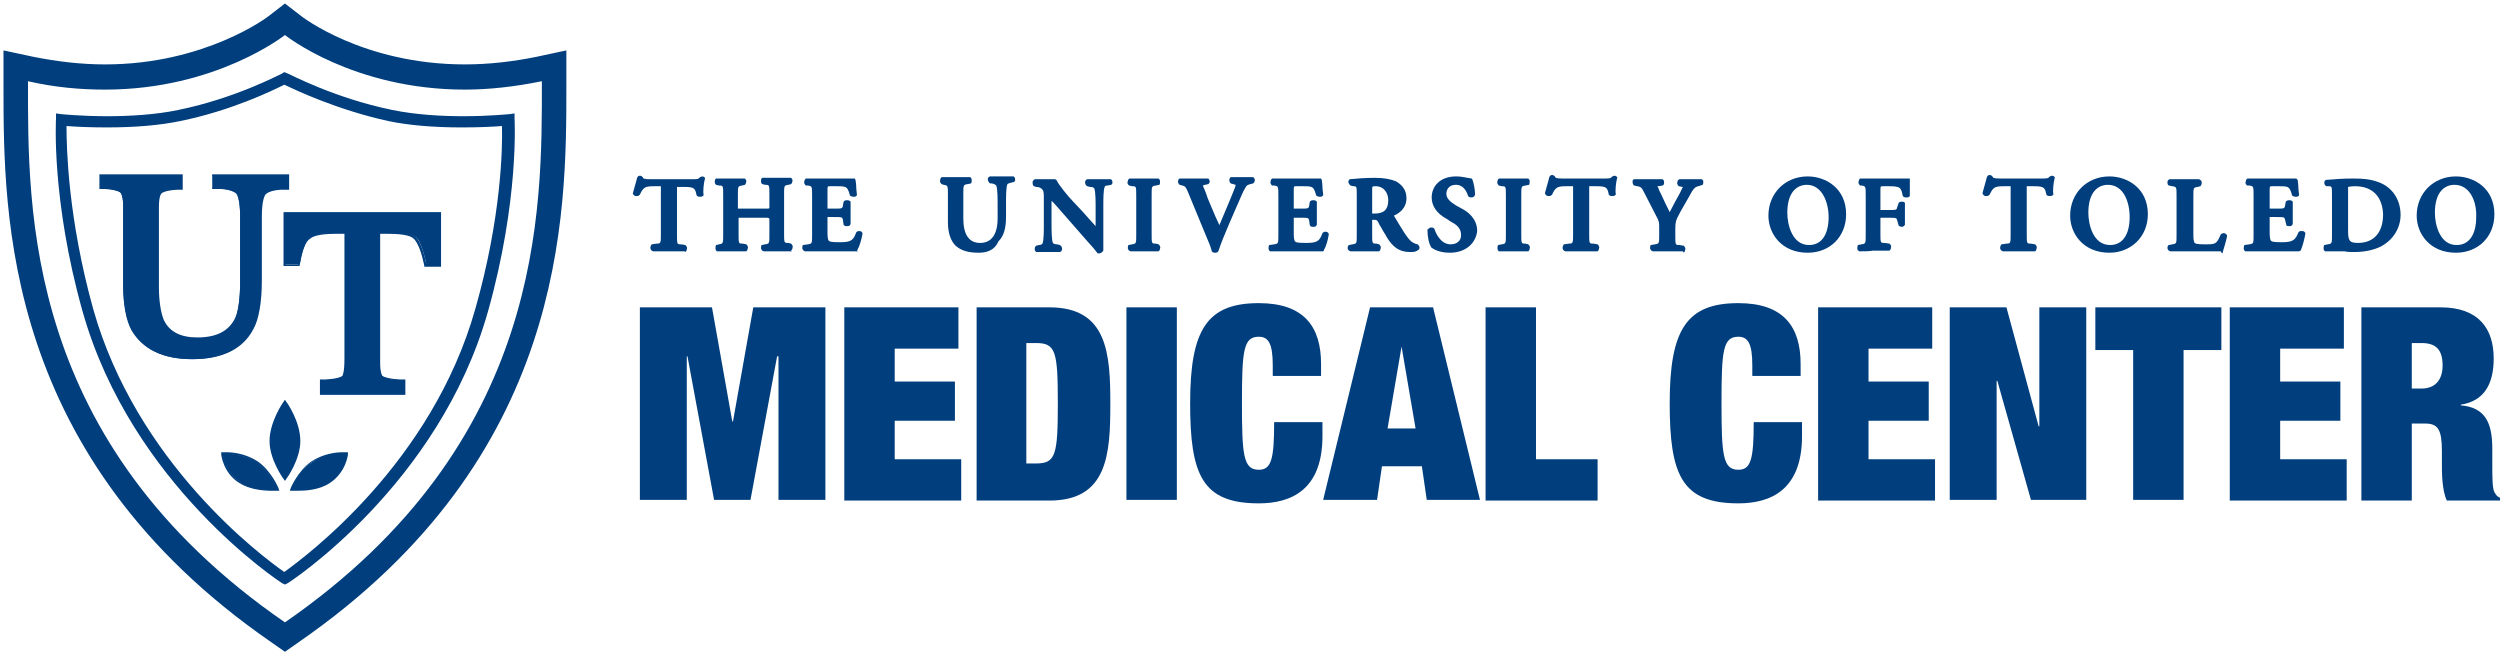 <?xml version="1.0" encoding="utf-8"?>
<!-- Generator: Adobe Illustrator 22.1.0, SVG Export Plug-In . SVG Version: 6.00 Build 0)  -->
<svg version="1.1" xmlns="http://www.w3.org/2000/svg" xmlns:xlink="http://www.w3.org/1999/xlink" x="0px" y="0px"
	 viewBox="0 0 357.1 93.6" style="enable-background:new 0 0 357.1 93.6;" xml:space="preserve">
<style type="text/css">
	.st0{fill:#003E7E;}
</style>
<g id="shirld">
	<g>
		<path class="st0" d="M40.7,5c0,0,9.7,7.8,25.7,7.8c3.4,0,7.1-0.4,11-1.2c0,18.3,0.5,51.6-36.7,77.3C3.4,63.2,4,29.9,4,11.6
			c3.9,0.9,7.6,1.2,11,1.2C30.9,12.8,40.7,5,40.7,5 M40.7,0.5l-2.2,1.7c-0.2,0.2-9.2,7-23.5,7c-3.4,0-6.8-0.4-10.3-1.1L0.5,7.2v4.3
			l0,0.8c0,18.5,0,53,38.2,79.4l2,1.4l2-1.4c38.2-26.4,38.2-60.8,38.2-79.4l0-0.8V7.2l-4.2,0.9c-3.4,0.7-6.9,1.1-10.3,1.1
			c-14.6,0-23.4-6.9-23.5-7L40.7,0.5L40.7,0.5z"/>
	</g>
	<g>
		<path class="st0" d="M40.6,12.1c1.7,0.8,7.6,3.6,14.9,5.2c2.9,0.6,6.4,0.9,10.5,0.9c2.5,0,4.6-0.1,5.7-0.2
			c0.1,3.1-0.1,13.1-3.8,26.1c-6.2,22-24.1,35.3-27.3,37.6c-3.3-2.3-21.1-15.6-27.3-37.6c-3.6-13-3.8-23-3.8-26.1
			c1.2,0.1,3.3,0.2,5.7,0.2c4.1,0,7.6-0.3,10.5-0.9C33.1,15.8,39,12.9,40.6,12.1 M40.6,10.3l-0.3,0.2c-0.1,0-6.5,3.5-14.8,5.2
			c-3.3,0.7-7.1,0.9-10.2,0.9c-3.7,0-6.6-0.3-6.6-0.3L8,16.2l0,0.7c0,0.1-0.7,11.6,3.8,27.6c7,24.8,28.3,38.7,28.5,38.8l0.4,0.2
			l0.4-0.2c0.2-0.1,21.6-14,28.6-38.8c4.5-16,3.8-27.5,3.8-27.6l0-0.7l-0.7,0.1c-0.1,0-2.9,0.3-6.6,0.3c-3.1,0-6.8-0.2-10.2-0.9
			c-8.3-1.7-14.8-5.2-14.9-5.2L40.6,10.3L40.6,10.3z"/>
	</g>
	<g>
		<path class="st0" d="M27.4,51.3c-4.1,0-7-1.4-8.6-4.1c-0.8-1.4-1.2-3.7-1.2-6.2V29.6c0-1.5-0.3-2-0.4-2.1
			c-0.1-0.1-0.6-0.4-2.3-0.6l-0.6,0V25h11.5v1.9l-0.6,0c-1.7,0.1-2.2,0.4-2.3,0.5c-0.1,0.1-0.4,0.5-0.4,2.1v11.6
			c0,2,0.3,3.8,0.7,4.7c0.9,1.7,2.5,2.6,4.9,2.6c2.7,0,4.5-0.9,5.4-2.6c0.5-0.9,0.8-3,0.8-5.4V31c0-2.4-0.4-3.1-0.5-3.3
			c-0.2-0.3-0.9-0.6-2.3-0.8l-1.1,0V25h10.7v1.9l-1.1,0.1c-1.6,0.2-2.1,0.6-2.3,0.8c-0.2,0.2-0.5,0.9-0.5,3.2v9.4
			c0,2.8-0.5,5.3-1.2,6.7C34.5,49.9,31.6,51.3,27.4,51.3z"/>
		<path class="st0" d="M41,25.1v1.6l-1,0c-1.6,0.2-2.2,0.6-2.4,0.8c-0.2,0.2-0.5,1-0.5,3.3v9.4c0,2.6-0.4,5.2-1.2,6.6
			c-1.5,2.7-4.4,4.1-8.5,4.1c-4.1,0-6.9-1.4-8.4-4.1c-0.8-1.4-1.2-3.9-1.2-6.2V29.6c0-1.5-0.3-2-0.5-2.2c-0.2-0.2-0.7-0.5-2.4-0.6
			l-0.5,0v-1.6h11.3v1.6l-0.5,0c-1.7,0.1-2.2,0.4-2.4,0.6c-0.2,0.2-0.5,0.6-0.5,2.2v11.6c0,1.8,0.2,3.8,0.7,4.8
			c0.9,1.8,2.5,2.6,5.1,2.6c2.8,0,4.6-0.9,5.5-2.7c0.5-1,0.8-3.2,0.8-5.4V31c0-2.4-0.4-3.1-0.6-3.4c-0.3-0.3-0.9-0.6-2.4-0.8l-1,0
			v-1.6H41 M41.3,24.9H41H30.6h-0.3v0.3v1.6V27l0.3,0l1,0c1.5,0.1,2,0.5,2.2,0.7c0.1,0.1,0.5,0.7,0.5,3.2v9.4c0,2.4-0.3,4.4-0.8,5.3
			c-0.9,1.7-2.6,2.6-5.3,2.6c-2.4,0-4-0.8-4.8-2.5c-0.4-0.9-0.7-2.7-0.7-4.6V29.6c0-1.6,0.3-1.9,0.4-2c0.1-0.1,0.6-0.4,2.2-0.5
			l0.5,0l0.3,0v-0.3v-1.6v-0.3h-0.3H14.5h-0.3v0.3v1.6V27l0.3,0l0.5,0c1.7,0.1,2.1,0.4,2.2,0.5c0.1,0.1,0.4,0.4,0.4,2v11.3
			c0,2.6,0.5,4.9,1.2,6.3c1.6,2.8,4.5,4.2,8.7,4.2c4.2,0,7.2-1.4,8.7-4.3c0.8-1.4,1.2-4,1.2-6.8V31c0-2.4,0.4-3,0.5-3.2
			c0.2-0.2,0.7-0.6,2.2-0.7l0.9,0l0.3,0v-0.3v-1.6V24.9L41.3,24.9z"/>
	</g>
	<g>
		<g>
			<path class="st0" d="M38.7,70c-1,0-3-0.1-4.4-1.1c-2.2-1.5-2.5-3.9-2.5-4l0-0.1l0.1,0c0,0,0.2,0,0.4,0c0.9,0,2.7,0.2,4.3,1.2
				c1.9,1.3,2.9,3.7,3,3.8l0.1,0.2l-0.2,0C39.5,70,39.2,70,38.7,70z"/>
			<path class="st0" d="M32.4,64.9c0.8,0,2.6,0.1,4.2,1.2c1.9,1.2,2.9,3.8,2.9,3.8s-0.3,0-0.8,0c-1,0-2.9-0.1-4.3-1
				c-2.2-1.4-2.5-3.9-2.5-3.9S32.1,64.9,32.4,64.9 M32.4,64.6c-0.3,0-0.5,0-0.5,0l-0.3,0l0,0.3c0,0.1,0.3,2.7,2.6,4.1
				c1.4,0.9,3.4,1.1,4.5,1.1c0.5,0,0.8,0,0.8,0l0.4,0l-0.1-0.3c0-0.1-1.1-2.6-3-3.9C35.1,64.8,33.3,64.6,32.4,64.6L32.4,64.6z"/>
		</g>
		<g>
			<path class="st0" d="M40.6,68.3c-0.1-0.1-2-2.7-2-5.3c0-2.7,1.9-5.4,2-5.5l0.1-0.2l0.1,0.2c0.1,0.1,2,2.8,2,5.5
				c0,2.6-1.9,5.2-2,5.3l-0.1,0.1L40.6,68.3z"/>
			<path class="st0" d="M40.7,57.6c0,0,2,2.8,2,5.5c0,2.5-2,5.2-2,5.2s-2-2.7-2-5.2C38.7,60.3,40.7,57.6,40.7,57.6 M40.7,57.1
				l-0.2,0.3c-0.1,0.1-2,2.9-2,5.6c0,2.6,1.9,5.3,2,5.4l0.2,0.3l0.2-0.3c0.1-0.1,2-2.8,2-5.4c0-2.8-1.9-5.5-2-5.6L40.7,57.1
				L40.7,57.1z"/>
		</g>
		<g>
			<path class="st0" d="M42.5,70c-0.5,0-0.8,0-0.8,0l-0.2,0l0.1-0.2c0-0.1,1.1-2.6,3-3.8c1.6-1.1,3.4-1.2,4.3-1.2c0.3,0,0.4,0,0.4,0
				l0.1,0l0,0.1c0,0.1-0.3,2.6-2.5,4C45.5,69.9,43.5,70,42.5,70z"/>
			<path class="st0" d="M48.9,64.9c0.3,0,0.4,0,0.4,0s-0.3,2.5-2.5,3.9c-1.4,0.9-3.3,1-4.3,1c-0.5,0-0.8,0-0.8,0s1-2.5,2.9-3.8
				C46.3,65,48.1,64.9,48.9,64.9 M48.9,64.6L48.9,64.6c-0.9,0-2.7,0.2-4.4,1.3c-1.9,1.3-3,3.8-3,3.9l-0.1,0.3l0.4,0c0,0,0.3,0,0.8,0
				c1,0,3-0.1,4.5-1.1c2.3-1.5,2.6-4,2.6-4.1l0-0.3l-0.3,0C49.3,64.6,49.2,64.6,48.9,64.6L48.9,64.6z"/>
		</g>
	</g>
	<g>
		<path class="st0" d="M45.9,56.2v-1.9l0.6,0c1.9-0.1,2.4-0.5,2.5-0.6c0.1-0.1,0.4-0.5,0.4-2.5v-18h-1.4c-2.3,0-3.3,0.4-3.7,0.7
			c-0.4,0.3-1,1.2-1.4,3.4l-0.1,0.5h-2.1v-7.4h22.2v7.4h-2l-0.1-0.5c-0.5-2.2-1-3.1-1.4-3.4c-0.4-0.3-1.3-0.7-3.7-0.7h-1.4v18.5
			c0,1.7,0.3,2,0.4,2.1c0.2,0.1,0.7,0.4,2.5,0.5l0.6,0v1.9H45.9z"/>
		<path class="st0" d="M62.7,30.6v7.1h-1.8l-0.1-0.4c-0.5-2.3-1.1-3.2-1.5-3.5c-0.4-0.3-1.4-0.8-3.8-0.8h-1.5v18.6
			c0,1.7,0.3,2.1,0.5,2.2c0.2,0.2,0.8,0.4,2.6,0.6l0.5,0v1.6H46v-1.6l0.5,0c1.9-0.1,2.4-0.5,2.6-0.6c0.1-0.1,0.4-0.6,0.4-2.6V33.1
			h-1.5c-2.3,0-3.4,0.4-3.8,0.8c-0.4,0.3-1,1.2-1.5,3.5l-0.1,0.4h-1.8v-7.1H62.7 M63,30.3h-0.3H40.8h-0.3v0.3v7.1V38h0.3h1.8h0.2
			l0-0.2l0.1-0.4c0.4-2.3,1-3.1,1.4-3.3c0.3-0.3,1.2-0.7,3.6-0.7h1.3v17.9c0,2-0.3,2.4-0.3,2.4c0,0-0.4,0.4-2.4,0.5l-0.5,0l-0.3,0
			v0.3v1.6v0.3H46h11.6h0.3v-0.3v-1.6v-0.3l-0.3,0l-0.5,0c-1.8-0.1-2.3-0.4-2.5-0.5c0,0-0.4-0.3-0.4-2V33.4h1.3
			c2.5,0,3.3,0.4,3.6,0.7c0.3,0.3,0.9,1.1,1.4,3.4l0.1,0.4l0,0.2h0.2h1.8H63v-0.3v-7.1V30.3L63,30.3z"/>
	</g>
</g>
<g id="Layer_2">
	<g>
		<g>
			<path class="st0" d="M97.8,35.9c-0.9,0-1.6,0-2.2,0c-0.6,0-1.3,0-2.3,0c-0.3-0.1-0.4-0.3-0.4-0.5c0-0.2,0.1-0.4,0.2-0.5l0.7-0.1
				c0.6,0,0.6-0.1,0.6-1.4V27c0-0.1,0-0.3,0-0.4c0,0-0.1,0-0.1,0h-0.8c-1.3,0-1.6,0.1-2.1,1.2c-0.2,0.2-0.3,0.2-0.4,0.2
				c-0.1,0-0.1,0-0.2,0c-0.2,0-0.3-0.2-0.4-0.3l0,0l0-0.1c0.2-0.8,0.5-1.7,0.6-2.2c0.1-0.2,0.2-0.3,0.4-0.3c0.2,0,0.3,0.1,0.4,0.2
				c0.1,0.2,0.1,0.3,1.1,0.3H99c0.8,0,0.8-0.1,0.9-0.2l0,0l0.1-0.1c0.1,0,0.2-0.1,0.3-0.1c0.2,0,0.3,0.1,0.4,0.2l0,0l0,0.1
				c-0.2,0.7-0.3,1.9-0.2,2.3l0,0l0,0.1c-0.1,0.1-0.2,0.2-0.4,0.2c0,0,0,0-0.1,0c-0.2,0-0.3,0-0.4-0.1l0,0l-0.1-0.1
				c-0.2-1-0.3-1.2-1.8-1.2h-0.8c-0.1,0-0.2,0-0.2,0l0,0c0,0,0,0.3,0,0.4v6.4c0,1.4,0,1.4,0.6,1.4l0.6,0.1c0.2,0.2,0.3,0.4,0.2,0.6
				c0,0.2-0.1,0.3-0.2,0.4L97.8,35.9L97.8,35.9z"/>
			<path class="st0" d="M113.1,35.9c-0.7,0-1.3,0-2,0c-0.7,0-1.3,0-2,0c-0.3-0.1-0.3-0.2-0.4-0.4c0-0.2,0-0.4,0.1-0.5l0.5-0.1
				c0.6-0.1,0.6-0.1,0.6-1.4v-2.2c0-0.2-0.3-0.2-0.5-0.2H106c-0.3,0-0.5,0-0.5,0l0,2.3c0,1.4,0,1.4,0.6,1.4l0.5,0.1
				c0.2,0.2,0.3,0.4,0.2,0.6c0,0.2-0.1,0.3-0.2,0.4c-0.9,0-1.6,0-2.2,0c-0.7,0-1.3,0-1.9,0l0,0l-0.1,0c-0.1-0.1-0.2-0.2-0.2-0.4
				c0-0.2,0-0.4,0.1-0.5l0.4-0.1c0.6-0.1,0.6-0.1,0.6-1.5v-5.5c0-1.4,0-1.4-0.6-1.4l-0.4-0.1c-0.2-0.1-0.2-0.3-0.2-0.5
				c0-0.2,0.1-0.4,0.2-0.4l0,0l0.1,0c0.6,0,1.3,0,2,0c0.7,0,1.3,0,1.9,0l0,0l0.1,0c0.1,0.1,0.2,0.2,0.2,0.4c0,0.2-0.1,0.4-0.2,0.5
				l-0.4,0.1c-0.6,0.1-0.6,0.1-0.6,1.4v1.8c0,0.1,0,0.1,0,0.1c0,0,0.3,0,0.5,0h3.5c0.5,0,0.5,0,0.5-0.2v-1.8c0-1.4,0-1.4-0.6-1.4
				l-0.4-0.1c-0.2-0.1-0.2-0.3-0.2-0.5c0-0.2,0.1-0.4,0.2-0.4l0,0l0.1,0c0.7,0,1.4,0,2,0c0.7,0,1.3,0,1.9,0l0,0l0.1,0
				c0.1,0.1,0.2,0.2,0.2,0.4c0,0.2-0.1,0.4-0.2,0.5l-0.4,0.1c-0.6,0.1-0.6,0.1-0.6,1.4v5.5c0,1.4,0,1.4,0.6,1.4l0.4,0.1
				c0.2,0.2,0.3,0.4,0.2,0.6c0,0.2-0.1,0.3-0.2,0.4L113.1,35.9L113.1,35.9z"/>
			<path class="st0" d="M122.6,35.9c-0.6,0-1.9,0-3.7,0h-1.7c-0.6,0-1.5,0-2.2,0c-0.3-0.1-0.3-0.2-0.4-0.4c0-0.2,0-0.4,0.1-0.5
				l0.7-0.1c0.6-0.1,0.6-0.1,0.6-1.4v-5.5c0-1.4,0-1.4-0.6-1.5l-0.3,0c-0.2-0.2-0.3-0.4-0.2-0.6c0-0.2,0.1-0.3,0.2-0.4l0,0l0.1,0
				c0.5,0,1.2,0,1.9,0h2.8c1,0,1.8,0,2,0l0.2,0l0.1,0.2c0,0.1,0.1,0.5,0.1,0.9c0,0.5,0.1,0.9,0.1,1.2l0,0l0,0.1
				c-0.1,0.1-0.2,0.2-0.3,0.2c-0.1,0-0.1,0-0.2,0c-0.1,0-0.2,0-0.4-0.1l0,0l-0.1-0.1c-0.2-0.8-0.4-1.1-0.7-1.2
				c-0.3-0.1-0.7-0.1-1.1-0.1h-1c-0.4,0-0.4,0-0.4,0.6c0,0,0,2.6,0,2.6c0,0,0.8,0,0.8,0c1.3,0,1.3,0,1.4-0.4l0.1-0.6
				c0.2-0.2,0.3-0.2,0.5-0.2c0.3,0,0.4,0.1,0.5,0.2l0,0.4c0,0.3,0,0.8,0,1.2c0,0.4,0,0.8,0,1.1l0,0.5c-0.1,0.2-0.2,0.3-0.4,0.3
				c0,0-0.1,0-0.1,0c-0.2,0-0.3,0-0.4-0.1l0,0l-0.1-0.1l-0.1-0.7c-0.1-0.4-0.1-0.4-1.4-0.4c0,0-0.8,0-0.8,0c0,0,0,2,0,2
				c0,0.6,0,1.2,0.2,1.4c0.1,0.1,0.3,0.2,1.5,0.2l0.1,0c1.6,0,1.9-0.3,2.3-1.4c0.2-0.2,0.3-0.2,0.4-0.2c0.3,0,0.4,0.1,0.5,0.3l0,0
				l0,0.1c-0.1,0.6-0.4,1.8-0.7,2.2l0,0.1l-0.1,0.1L122.6,35.9z"/>
		</g>
		<g>
			<path class="st0" d="M139.8,36.1c-1.5,0-2.5-0.3-3.3-1c-0.7-0.7-1.1-1.8-1.1-3.4v-3.8c0-1.4,0-1.4-0.6-1.5l-0.3-0.1
				c-0.2-0.2-0.3-0.4-0.2-0.6c0-0.2,0.1-0.3,0.2-0.4l0,0l0.1,0c0.6,0,1.2,0,1.9,0c0.7,0,1.4,0,2,0l0,0l0.1,0
				c0.1,0.1,0.2,0.2,0.2,0.4c0,0.1,0,0.4-0.1,0.5l-0.5,0.1c-0.6,0.1-0.6,0.1-0.6,1.5v3.4c0,2.3,0.8,3.5,2.4,3.5
				c1.6,0,2.5-1.2,2.5-3.5v-1.9c0-0.8,0-2.4-0.2-2.8c-0.1-0.1-0.2-0.2-0.6-0.3l-0.3,0c-0.2-0.2-0.3-0.4-0.3-0.6
				c0-0.2,0.1-0.3,0.3-0.4c0.6,0,1.1,0,1.7,0c0.6,0,1,0,1.6,0l0,0l0.1,0c0.1,0.1,0.2,0.2,0.2,0.4c0,0.2,0,0.3-0.2,0.4l-0.4,0.1
				c-0.3,0.1-0.4,0.1-0.5,0.2c-0.2,0.4-0.2,1.8-0.2,2.8v1.8c0,1.7-0.3,2.8-1.1,3.6C142,35.9,140.7,36.1,139.8,36.1z"/>
			<path class="st0" d="M156.9,36.2l-0.1,0c-0.3-0.4-0.7-0.9-1.8-2.1l-3.5-4c0,0-1.1-1.3-1.3-1.4v3.2c0,0.8,0,2.4,0.2,2.8
				c0.1,0.1,0.2,0.2,0.6,0.2l0.4,0.1c0.3,0.2,0.3,0.4,0.3,0.6c0,0.2-0.1,0.3-0.3,0.4c-0.6,0-1.2,0-1.8,0c-0.6,0-1,0-1.5,0l0,0
				l-0.1,0c-0.1-0.1-0.2-0.2-0.2-0.4c0-0.2,0-0.3,0.2-0.5l0.4-0.1c0.3,0,0.4-0.1,0.5-0.2c0.2-0.4,0.2-1.7,0.2-2.8v-3.6
				c0-1,0-1.2-0.4-1.5c-0.1-0.1-0.4-0.2-0.7-0.2l-0.3-0.1c-0.2-0.1-0.2-0.4-0.2-0.6c0-0.2,0.2-0.3,0.3-0.4c0.5,0,0.9,0,1.3,0l0.5,0
				c0.3,0,0.7,0,1,0l0.1,0l0.2,0.1c0.3,0.7,1.8,2.5,2.4,3.1l1.5,1.6c0,0,1.4,1.6,1.7,1.9v-2.6c0-0.8,0-2.4-0.2-2.8
				c-0.1-0.1-0.2-0.2-0.6-0.2l-0.4-0.1c-0.3-0.2-0.3-0.4-0.3-0.6c0-0.2,0.1-0.3,0.3-0.4c0.7,0,1.2,0,1.8,0c0.6,0,1,0,1.5,0l0,0
				l0.1,0c0.1,0.1,0.2,0.2,0.2,0.4c0,0.2,0,0.3-0.2,0.4l-0.5,0.1c-0.3,0-0.4,0.1-0.4,0.2c-0.2,0.4-0.2,1.8-0.2,2.8v3.6
				c0,2,0,2.5,0,2.6l0,0l0,0.1c-0.2,0.3-0.4,0.4-0.7,0.4L156.9,36.2z"/>
			<path class="st0" d="M165.5,35.9c-0.6,0-1.3,0-2,0c-0.7,0-1.3,0-2,0c-0.3-0.1-0.3-0.2-0.4-0.4c0-0.2,0-0.4,0.1-0.5l0.5-0.1
				c0.6-0.1,0.6-0.1,0.6-1.4v-5.5c0-1.4,0-1.4-0.6-1.4l-0.4-0.1c-0.3-0.2-0.3-0.5-0.2-0.6c0-0.2,0.1-0.3,0.2-0.4l0,0l0.1,0
				c0.6,0,1.3,0,2,0c0.7,0,1.3,0,2,0l0,0l0.1,0c0.1,0.1,0.2,0.2,0.2,0.4c0,0.2,0,0.4-0.1,0.5l-0.5,0.1c-0.6,0.1-0.6,0.1-0.6,1.4v5.5
				c0,1.4,0,1.4,0.6,1.4l0.4,0.1c0.2,0.2,0.3,0.4,0.2,0.6c0,0.2-0.1,0.3-0.2,0.4L165.5,35.9L165.5,35.9z"/>
			<path class="st0" d="M173.6,36.1c-0.1,0-0.3,0-0.4-0.1l0,0l-0.1-0.1c-0.2-0.8-0.5-1.4-0.7-1.9l-2.6-6.3c-0.4-1-0.5-1.1-0.9-1.2
				l-0.4-0.1c-0.2-0.2-0.3-0.4-0.2-0.6c0-0.2,0.1-0.3,0.3-0.3c0.6,0,1.3,0,1.9,0c0.7,0,1.2,0,2,0l0,0l0.1,0c0.1,0.1,0.2,0.3,0.2,0.4
				c0,0.2-0.1,0.3-0.2,0.4l-0.5,0.1c-0.2,0.1-0.3,0.1-0.3,0.1c0,0,0.4,0.8,0.7,1.8l1.1,2.6c0.2,0.4,0.4,0.9,0.6,1.3l0-0.1
				c0.7-1.7,1.5-3.5,2.2-5.3c0.1-0.3,0.1-0.4,0.1-0.4l-0.7-0.2c-0.2-0.2-0.2-0.4-0.2-0.5c0-0.2,0.1-0.3,0.2-0.4l0,0l0.1,0
				c0.6,0,1.1,0,1.6,0c0.5,0,1,0,1.4,0l0,0l0.1,0c0.3,0.2,0.3,0.6,0.1,0.8l0,0l-0.1,0.1l-0.4,0.1c-0.3,0.1-0.5,0.1-0.7,0.5
				c-0.4,0.6-0.7,1.5-1.3,2.8l-1,2.3c-0.6,1.4-1.3,3.1-1.5,3.8C174,36.1,173.7,36.1,173.6,36.1z"/>
			<path class="st0" d="M189.1,35.9c-0.6,0-1.9,0-3.7,0h-1.7c-0.6,0-1.5,0-2.2,0l0,0l-0.1,0c-0.1-0.1-0.2-0.2-0.2-0.4
				c0-0.2,0-0.4,0.1-0.5l0.7-0.1c0.6-0.1,0.6-0.1,0.6-1.4v-5.5c0-1.4,0-1.4-0.6-1.5l-0.3,0c-0.2-0.2-0.3-0.4-0.2-0.6
				c0-0.2,0.1-0.3,0.2-0.4l0,0l0.1,0c0.5,0,1.2,0,1.9,0h2.8c1,0,1.8,0,2,0l0.2,0l0.1,0.2c0,0.1,0.1,0.5,0.1,1c0,0.4,0.1,0.8,0.1,1.1
				l0,0l0,0.1c-0.1,0.1-0.2,0.2-0.3,0.2c-0.1,0-0.1,0-0.2,0c-0.1,0-0.2,0-0.4-0.1l0,0l-0.1-0.1c-0.2-0.8-0.4-1.1-0.7-1.2
				c-0.3-0.1-0.7-0.1-1.1-0.1h-1c-0.4,0-0.4,0-0.4,0.6c0,0,0,2.6,0,2.6c0,0,0.8,0,0.8,0c1.3,0,1.3,0,1.4-0.4l0.1-0.6
				c0.2-0.2,0.3-0.2,0.5-0.2c0.3,0,0.4,0.1,0.5,0.2l0,0.4c0,0.4,0,0.8,0,1.2c0,0.4,0,0.8,0,1.2l0,0.5c-0.1,0.2-0.2,0.3-0.4,0.3
				c0,0-0.1,0-0.1,0c-0.2,0-0.3,0-0.4-0.1l0,0l-0.1-0.1l-0.1-0.7c-0.1-0.4-0.1-0.4-1.4-0.4c0,0-0.8,0-0.8,0c0,0,0,2,0,2
				c0,0.6,0,1.2,0.2,1.4c0.1,0.1,0.3,0.2,1.5,0.2l0.1,0c1.6,0,1.9-0.3,2.3-1.4c0.2-0.2,0.3-0.2,0.4-0.2c0.3,0,0.4,0.1,0.5,0.3l0,0
				l0,0.1c-0.1,0.7-0.4,1.8-0.7,2.2l0,0.1l-0.1,0.1L189.1,35.9z"/>
			<path class="st0" d="M201.4,36c-1.6,0-2.5-0.8-3.3-2.1c-0.2-0.4-0.5-0.8-0.7-1.2c-0.2-0.4-0.4-0.6-0.5-0.9
				c-0.2-0.4-0.3-0.4-0.7-0.4c0,0-0.1,0-0.2,0c0,0,0,2,0,2c0,1.4,0,1.4,0.6,1.4l0.4,0.1c0.2,0.2,0.3,0.4,0.2,0.6
				c0,0.2-0.1,0.3-0.2,0.4c-0.8,0-1.4,0-2.1,0c-0.7,0-1.3,0-2,0c-0.3-0.1-0.4-0.3-0.4-0.4c0-0.2,0-0.4,0.2-0.5l0.5-0.1
				c0.6-0.1,0.6-0.1,0.6-1.4V28c0-1.4,0-1.4-0.5-1.4l-0.4-0.1c-0.2-0.2-0.3-0.4-0.3-0.5c0-0.2,0.1-0.3,0.2-0.4
				c1-0.1,2.3-0.2,3.6-0.2c1.3,0,2.3,0.2,3,0.5c0.7,0.4,1.5,1.1,1.5,2.4c0,1.5-1.1,2.2-1.8,2.5c1.2,2,1.9,3.2,2.5,3.7
				c0.4,0.3,0.8,0.4,0.9,0.4l0,0l0.1,0.1c0.2,0.2,0.2,0.5,0.1,0.6l0,0l-0.1,0.1C202.2,36,201.9,36,201.4,36z M196.5,26.6
				c-0.5,0-0.5,0-0.5,0.5v3.1c0,0.1,0,0.2,0,0.3c0,0,0.3,0,0.4,0c1.3,0,1.9-0.6,1.9-1.9C198.3,27.6,197.7,26.6,196.5,26.6z"/>
			<path class="st0" d="M207.1,36.1c-1.5,0-2.3-0.5-2.6-0.7c-0.4-0.5-0.6-1.6-0.6-2.5l0,0l0-0.1c0.1-0.1,0.2-0.2,0.4-0.3
				c0,0,0,0,0.1,0c0.2,0,0.3,0,0.4,0.1l0,0l0.1,0.1c0.1,0.4,0.8,2.2,2.3,2.2c0.9,0,1.5-0.5,1.5-1.3c0-0.8-0.4-1.4-1.4-1.9l-0.6-0.4
				c-1.5-0.8-2.2-1.9-2.2-3.1c0-1.5,1.1-3,3.5-3c0.6,0,1.1,0.1,1.6,0.2l0.6,0.1l0.1,0.1c0.2,0.5,0.4,1.5,0.4,2.2
				c-0.1,0.3-0.2,0.3-0.4,0.4l-0.1,0c-0.1,0-0.3,0-0.4-0.1l0,0l-0.1-0.1c-0.3-1-0.9-1.6-1.7-1.6c-1.3,0-1.4,1-1.4,1.3
				c0,0.6,0.5,1.1,1.3,1.6l0.9,0.5c0.8,0.4,2.2,1.4,2.2,3.2C210.8,34.8,209.3,36.1,207.1,36.1z"/>
			<path class="st0" d="M218.2,35.9c-0.6,0-1.3,0-2,0c-0.7,0-1.3,0-2,0l0,0l-0.1,0c-0.1-0.1-0.2-0.2-0.2-0.4c0-0.1,0-0.4,0.1-0.5
				l0.5-0.1c0.6-0.1,0.6-0.1,0.6-1.4v-5.5c0-1.4,0-1.4-0.6-1.4l-0.4-0.1c-0.2-0.2-0.3-0.4-0.2-0.6c0-0.2,0.1-0.3,0.2-0.4l0,0l0.1,0
				c0.6,0,1.3,0,2,0c0.7,0,1.3,0,2,0l0,0l0.1,0c0.1,0.1,0.2,0.2,0.2,0.4c0,0.2,0,0.4-0.1,0.5l-0.5,0.1c-0.6,0.1-0.6,0.1-0.6,1.4v5.5
				c0,1.4,0,1.4,0.6,1.4l0.4,0.1c0.2,0.2,0.3,0.4,0.2,0.6c0,0.2-0.1,0.3-0.2,0.4L218.2,35.9L218.2,35.9z"/>
			<path class="st0" d="M228.1,35.9c-0.9,0-1.6,0-2.2,0c-0.6,0-1.3,0-2.3,0c-0.3-0.1-0.4-0.3-0.4-0.5c0-0.2,0.1-0.4,0.2-0.5l0.7-0.1
				c0.6,0,0.6-0.1,0.6-1.4V27c0-0.1,0-0.3,0-0.4c0,0-0.1,0-0.1,0h-0.8c-1.3,0-1.6,0.1-2.1,1.2c-0.2,0.2-0.3,0.2-0.4,0.2
				c-0.1,0-0.1,0-0.2,0c-0.2,0-0.3-0.2-0.4-0.3l0,0l0-0.2c0.2-0.8,0.5-1.7,0.6-2.2c0.1-0.2,0.2-0.3,0.4-0.3c0.2,0,0.3,0.1,0.4,0.2
				c0.1,0.2,0.1,0.3,1.1,0.3h6.1c0.8,0,0.8-0.1,0.9-0.2l0,0l0.1-0.1c0.1,0,0.2-0.1,0.3-0.1c0.2,0,0.3,0.1,0.4,0.2l0,0l0,0.1
				c-0.2,0.7-0.3,1.9-0.2,2.3l0,0l0,0.1c-0.1,0.1-0.2,0.2-0.4,0.2c0,0-0.1,0-0.1,0c-0.2,0-0.3,0-0.4-0.1l0,0l-0.1-0.1
				c-0.2-1-0.3-1.2-1.8-1.2h-0.8c-0.1,0-0.2,0-0.2,0l0,0c0,0,0,0.3,0,0.4v6.4c0,1.4,0,1.4,0.6,1.4l0.6,0.1c0.2,0.2,0.3,0.4,0.2,0.6
				c0,0.2-0.1,0.3-0.2,0.4L228.1,35.9L228.1,35.9z"/>
			<path class="st0" d="M240.4,35.9c-1,0-1.6,0-2.2,0c-0.7,0-1.3,0-2.1,0c-0.3-0.1-0.3-0.2-0.4-0.4c0-0.2,0-0.4,0.1-0.5l0.6-0.1
				c0.6-0.1,0.6-0.1,0.6-1.4v-0.9c0-0.8,0-1-0.4-1.7l-1.8-3.5c-0.3-0.6-0.4-0.7-0.9-0.8l-0.5-0.1c-0.2-0.2-0.2-0.4-0.2-0.6
				c0-0.2,0.1-0.3,0.3-0.3c0.7,0,1.4,0,2,0c0.7,0,1.6,0,1.9,0l0,0l0.1,0c0.1,0.1,0.2,0.2,0.2,0.4c0,0.2,0,0.4-0.2,0.5l-0.6,0.1
				c-0.1,0-0.1,0-0.2,0c0,0,0,0,0,0c0.1,0,0.2,0.3,0.3,0.6l0.3,0.6c0.4,0.9,0.8,1.7,1.2,2.5c0.5-1,1-1.9,1.5-2.8
				c0.2-0.4,0.3-0.7,0.4-0.8c0,0-0.1,0-0.1,0l-0.5-0.1c-0.2-0.2-0.3-0.4-0.2-0.6c0-0.2,0.1-0.3,0.3-0.4l0,0l0.1,0c0.7,0,1.1,0,1.6,0
				c0.5,0,0.9,0,1.4,0l0,0l0.1,0c0.1,0.1,0.2,0.2,0.2,0.3c0,0.2,0,0.4-0.1,0.5l-0.6,0.2c-0.5,0.1-0.7,0.3-1.4,1.6
				c-0.4,0.7-0.8,1.4-1.2,2.1l-0.2,0.4c-0.4,0.7-0.5,1-0.5,2v0.9c0,1.4,0,1.4,0.6,1.4l0.6,0.1c0.2,0.2,0.3,0.4,0.2,0.6
				c0,0.2-0.1,0.3-0.2,0.4L240.4,35.9L240.4,35.9z"/>
		</g>
		<g>
			<path class="st0" d="M258.2,36.1c-3.7,0-5.6-2.7-5.6-5.3c0-3.2,2.4-5.6,5.6-5.6c2.6,0,5.5,1.7,5.5,5.4
				C263.7,33.8,261.4,36.1,258.2,36.1z M258.1,26.4c-1.4,0-2.8,1-2.8,4c0,1.7,0.7,4.6,3.1,4.6c1.8,0,2.8-1.5,2.8-4
				C261.2,28.8,260.2,26.4,258.1,26.4z"/>
			<path class="st0" d="M265.6,35.9L265.6,35.9c-0.2-0.1-0.3-0.2-0.3-0.4c0-0.1,0-0.4,0.1-0.5l0.5-0.1c0.6-0.1,0.6-0.1,0.6-1.4v-5.5
				c0-1.4,0-1.4-0.6-1.5l-0.2,0c-0.2-0.2-0.3-0.4-0.2-0.6c0-0.2,0.1-0.3,0.2-0.4l0,0l0.1,0c0.5,0,1.1,0,1.8,0h2.8c1,0,1.8,0,2.1,0
				l0.3,0v0.3c0,1,0,1.7,0,2.1v0l0,0.1c-0.1,0.1-0.2,0.2-0.3,0.2c-0.1,0-0.1,0-0.2,0c-0.1,0-0.3,0-0.4-0.1l0,0l-0.1-0.1
				c-0.2-0.9-0.3-1.2-0.8-1.3c-0.4-0.1-0.7-0.1-1.2-0.1h-0.8c-0.4,0-0.4,0-0.4,0.6c0,0,0,2.7,0,2.8c0,0,1,0,1,0c1.3,0,1.3,0,1.4-0.4
				l0.2-0.6c0.1-0.2,0.4-0.2,0.5-0.2c0.2,0,0.4,0.1,0.4,0.2l0,0.4c0,0.4,0,0.8,0,1.2c0,0.4,0,0.8,0,1.1l0,0.4
				c-0.1,0.2-0.3,0.3-0.4,0.3c0,0,0,0,0,0c-0.1,0-0.3,0-0.5-0.2l-0.2-0.7c-0.1-0.4-0.1-0.4-1.4-0.4c0,0-0.9,0-1,0c0,0,0,2.2,0,2.2
				c0,1.4,0,1.4,0.6,1.4l0.7,0.1c0.2,0.2,0.3,0.4,0.2,0.6c0,0.2-0.1,0.3-0.2,0.4c-1.2,0-1.8,0-2.4,0C267,35.9,266.4,35.9,265.6,35.9
				L265.6,35.9L265.6,35.9z"/>
		</g>
		<g>
			<path class="st0" d="M290.6,35.9c-0.9,0-1.6,0-2.2,0c-0.6,0-1.3,0-2.3,0c-0.3-0.1-0.4-0.3-0.4-0.5c0-0.2,0.1-0.4,0.2-0.5l0.7-0.1
				c0.6,0,0.6-0.1,0.6-1.4V27c0-0.1,0-0.3,0-0.4c0,0-0.1,0-0.1,0h-0.8c-1.3,0-1.6,0.1-2.1,1.2c-0.2,0.2-0.3,0.2-0.4,0.2
				c-0.1,0-0.1,0-0.2,0c-0.2,0-0.3-0.2-0.4-0.3l0,0l0-0.2c0.2-0.8,0.5-1.7,0.6-2.2c0.1-0.2,0.2-0.3,0.4-0.3c0.2,0,0.3,0.1,0.4,0.2
				c0.1,0.2,0.1,0.3,1.1,0.3h6.1c0.8,0,0.8-0.1,0.9-0.2l0,0l0.1-0.1c0.1,0,0.2-0.1,0.3-0.1c0.2,0,0.3,0.1,0.4,0.2l0,0l0,0.1
				c-0.2,0.7-0.3,1.9-0.2,2.3l0,0l0,0.1c-0.1,0.1-0.2,0.2-0.4,0.2c0,0-0.1,0-0.1,0c-0.2,0-0.3,0-0.4-0.1l0,0l-0.1-0.1
				c-0.2-1-0.3-1.2-1.8-1.2h-0.8c-0.1,0-0.2,0-0.2,0l0,0c0,0,0,0.3,0,0.4v6.4c0,1.4,0,1.4,0.6,1.4l0.6,0.1c0.2,0.2,0.3,0.4,0.2,0.6
				c0,0.2-0.1,0.3-0.2,0.4L290.6,35.9L290.6,35.9z"/>
			<path class="st0" d="M301.3,36.1c-3.7,0-5.6-2.7-5.6-5.3c0-3.2,2.4-5.6,5.6-5.6c2.6,0,5.5,1.7,5.5,5.4
				C306.8,33.8,304.4,36.1,301.3,36.1z M301.1,26.4c-1.4,0-2.8,1-2.8,4c0,1.7,0.7,4.6,3.1,4.6c1.8,0,2.8-1.5,2.8-4
				C304.2,28.8,303.3,26.4,301.1,26.4z"/>
			<path class="st0" d="M317.2,35.9c-0.6,0-1.9,0-3.6,0h-1.5c-0.8,0-1.5,0-2.1,0c-0.3-0.1-0.4-0.3-0.4-0.5c0-0.2,0.1-0.4,0.2-0.4
				l0.5-0.1c0.6-0.1,0.6-0.1,0.6-1.4v-5.5c0-1.3,0-1.3-0.6-1.4l-0.5-0.1c-0.2-0.1-0.2-0.3-0.2-0.5c0-0.2,0.1-0.3,0.3-0.4
				c0.9,0,1.5,0,2.2,0c0.7,0,1.3,0,2,0c0.3,0.1,0.4,0.3,0.4,0.5c0,0.2-0.1,0.4-0.2,0.5l-0.4,0.1c-0.6,0.1-0.6,0.1-0.6,1.4v5.2
				c0,0.6,0,1.2,0.2,1.4c0.1,0.1,0.3,0.2,1.4,0.2c1.6,0,1.7,0,2.3-1.4l0,0l0.1-0.1c0.1,0,0.2-0.1,0.3-0.1c0.2,0,0.4,0.1,0.5,0.3l0,0
				l0,0.2c-0.1,0.6-0.5,1.8-0.6,2.2l0,0.1l-0.1,0.1L317.2,35.9z"/>
			<path class="st0" d="M328.4,35.9c-0.6,0-1.9,0-3.7,0h-1.7c-0.6,0-1.5,0-2.2,0l0,0l-0.1,0c-0.1-0.1-0.2-0.2-0.2-0.4
				c0-0.1,0-0.4,0.1-0.5l0.7-0.1c0.6-0.1,0.6-0.1,0.6-1.4v-5.5c0-1.4,0-1.4-0.6-1.5l-0.3,0c-0.3-0.2-0.3-0.5-0.2-0.6
				c0-0.2,0.1-0.3,0.2-0.4l0,0l0.1,0c0.5,0,1.2,0,1.9,0h2.8c1,0,1.8,0,2,0l0.2,0l0.2,0.2c0,0.2,0.1,0.6,0.1,1.1c0,0.4,0.1,0.8,0.1,1
				l0,0l0,0.1c-0.1,0.1-0.2,0.2-0.3,0.2c-0.1,0-0.1,0-0.2,0c-0.1,0-0.2,0-0.4-0.1l0,0l-0.1-0.1c-0.2-0.8-0.4-1.1-0.7-1.2
				c-0.3-0.1-0.7-0.1-1.1-0.1h-1c-0.4,0-0.4,0-0.4,0.6c0,0,0,2.6,0,2.6c0,0,0.8,0,0.8,0c1.3,0,1.3,0,1.4-0.4l0.1-0.6
				c0.2-0.2,0.4-0.2,0.5-0.2c0.3,0,0.4,0.1,0.5,0.2l0,0.4c0,0.4,0,0.8,0,1.2c0,0.4,0,0.7,0,1l0,0.6c-0.1,0.2-0.2,0.3-0.4,0.3
				c0,0-0.1,0-0.1,0c-0.2,0-0.3,0-0.4-0.1l-0.2-0.8c-0.1-0.4-0.1-0.4-1.4-0.4c0,0-0.8,0-0.8,0c0,0,0,2,0,2c0,0.5,0,1.2,0.2,1.4
				c0.1,0.1,0.3,0.2,1.5,0.2l0.1,0c1.6,0,1.9-0.4,2.3-1.4l0,0l0.1-0.1c0.1-0.1,0.2-0.1,0.4-0.1c0.3,0,0.4,0.1,0.5,0.3l0,0l0,0.1
				c-0.1,0.6-0.4,1.8-0.6,2.2l0,0.1l-0.1,0.1L328.4,35.9z"/>
			<path class="st0" d="M336.3,36c-0.5,0-1,0-1.4-0.1c-0.3,0-0.6,0-0.8,0c-0.6,0-1.2,0-1.9,0l0,0l-0.1,0c-0.1-0.1-0.2-0.2-0.2-0.4
				c0-0.1,0-0.4,0.1-0.5l0.5-0.1c0.6-0.1,0.6-0.1,0.6-1.4V28c0-1.4,0-1.4-0.5-1.4l-0.3,0c-0.2-0.1-0.3-0.3-0.3-0.5
				c0-0.2,0.1-0.3,0.2-0.4c1.2-0.1,2.4-0.2,3.9-0.2c1.5,0,2.5,0.1,3.6,0.5c2,0.7,3.2,2.5,3.2,4.7c0,1.9-1.1,3.6-2.8,4.5
				C339.1,35.7,337.8,36,336.3,36z M336.4,26.6c-0.6,0-1,0.1-1,0.1c0,0.1,0,0.7,0,0.9v5.2c0,1.5,0.1,1.9,1.4,1.9
				c2.3,0,3.6-1.5,3.6-4.1C340.3,28.1,338.9,26.6,336.4,26.6z"/>
			<path class="st0" d="M350.8,36.1c-3.7,0-5.6-2.7-5.6-5.3c0-3.2,2.4-5.6,5.6-5.6c2.6,0,5.5,1.7,5.5,5.4
				C356.3,33.8,354,36.1,350.8,36.1z M350.6,26.4c-1.4,0-2.8,1-2.8,4c0,1.7,0.7,4.6,3.1,4.6c1.8,0,2.8-1.5,2.8-4
				C353.8,28.8,352.8,26.4,350.6,26.4z"/>
		</g>
	</g>
	<g>
		<path class="st0" d="M91.4,43.9h10.3l2.9,16.3h0.1l2.9-16.3h10.3v27.5h-6.7V50.9H111l-3.8,20.5H102l-3.8-20.5h-0.1v20.5h-6.7V43.9
			z"/>
		<path class="st0" d="M120.6,43.9h16.3v5.9h-9.1v4.7h8.6v5.6h-8.6v5.5h9.5v5.9h-16.7V43.9z"/>
		<path class="st0" d="M139.5,43.9h10.4c8.3,0,8.7,6.6,8.7,13.8c0,7.2-0.4,13.8-8.7,13.8h-10.4V43.9z M146.6,66.2h1.4
			c2.8,0,3.1-1.2,3.1-8.6c0-7.4-0.3-8.6-3.1-8.6h-1.4V66.2z"/>
		<path class="st0" d="M160.9,43.9h7.2v27.5h-7.2V43.9z"/>
		<path class="st0" d="M181.8,52.2c0-3.1-0.6-4.1-2-4.1c-2.2,0-2.4,2-2.4,9.5c0,7.4,0.2,9.5,2.4,9.5c1.8,0,2.2-1.5,2.2-6.8h6.9v2
			c0,7.7-4.5,9.6-9.1,9.6c-8.1,0-9.8-4.1-9.8-14.3c0-10.5,2.4-14.3,9.8-14.3c6.5,0,8.9,3.4,8.9,8.7v1.7h-6.9V52.2z"/>
		<path class="st0" d="M195.7,43.9h9l6.7,27.5h-7.6l-0.7-4.8h-5.7l-0.7,4.8H189L195.7,43.9z M200.2,49.5L200.2,49.5l-2,11.7h4
			L200.2,49.5z"/>
		<path class="st0" d="M212.2,43.9h7.2v21.7h8.8v5.9h-16V43.9z"/>
		<path class="st0" d="M250.3,52.2c0-3.1-0.6-4.1-2-4.1c-2.2,0-2.4,2-2.4,9.5c0,7.4,0.2,9.5,2.4,9.5c1.8,0,2.2-1.5,2.2-6.8h6.9v2
			c0,7.7-4.5,9.6-9.1,9.6c-8.1,0-9.8-4.1-9.8-14.3c0-10.5,2.4-14.3,9.8-14.3c6.5,0,8.9,3.4,8.9,8.7v1.7h-6.9V52.2z"/>
		<path class="st0" d="M259.7,43.9H276v5.9h-9.1v4.7h8.6v5.6h-8.6v5.5h9.5v5.9h-16.7V43.9z"/>
		<path class="st0" d="M278.6,43.9h8l4.6,17h0.1v-17h6.7v27.5h-7.9l-4.8-17h-0.1v17h-6.7V43.9z"/>
		<path class="st0" d="M304.7,50h-5.4v-6.1h18V50h-5.4v21.4h-7.2V50z"/>
		<path class="st0" d="M318.5,43.9h16.3v5.9h-9.1v4.7h8.6v5.6h-8.6v5.5h9.5v5.9h-16.7V43.9z"/>
		<path class="st0" d="M337.4,43.9h11.2c5.5,0,7.6,3.1,7.6,7.3c0,3.7-1.4,6.1-4.7,6.6v0.1c3.5,0.3,4.5,2.5,4.5,6.2v2.4
			c0,1.4,0,3.3,0.3,3.8c0.2,0.3,0.3,0.6,0.8,0.8v0.4h-7.6c-0.7-1.5-0.7-4.1-0.7-5.2v-1.9c0-3.1-0.6-3.9-2.4-3.9h-1.9v11h-7.2V43.9z
			 M344.5,55.5h1.4c2,0,3-1.3,3-3.3c0-2.2-0.9-3.2-3-3.2h-1.4V55.5z"/>
	</g>
</g>
</svg>
